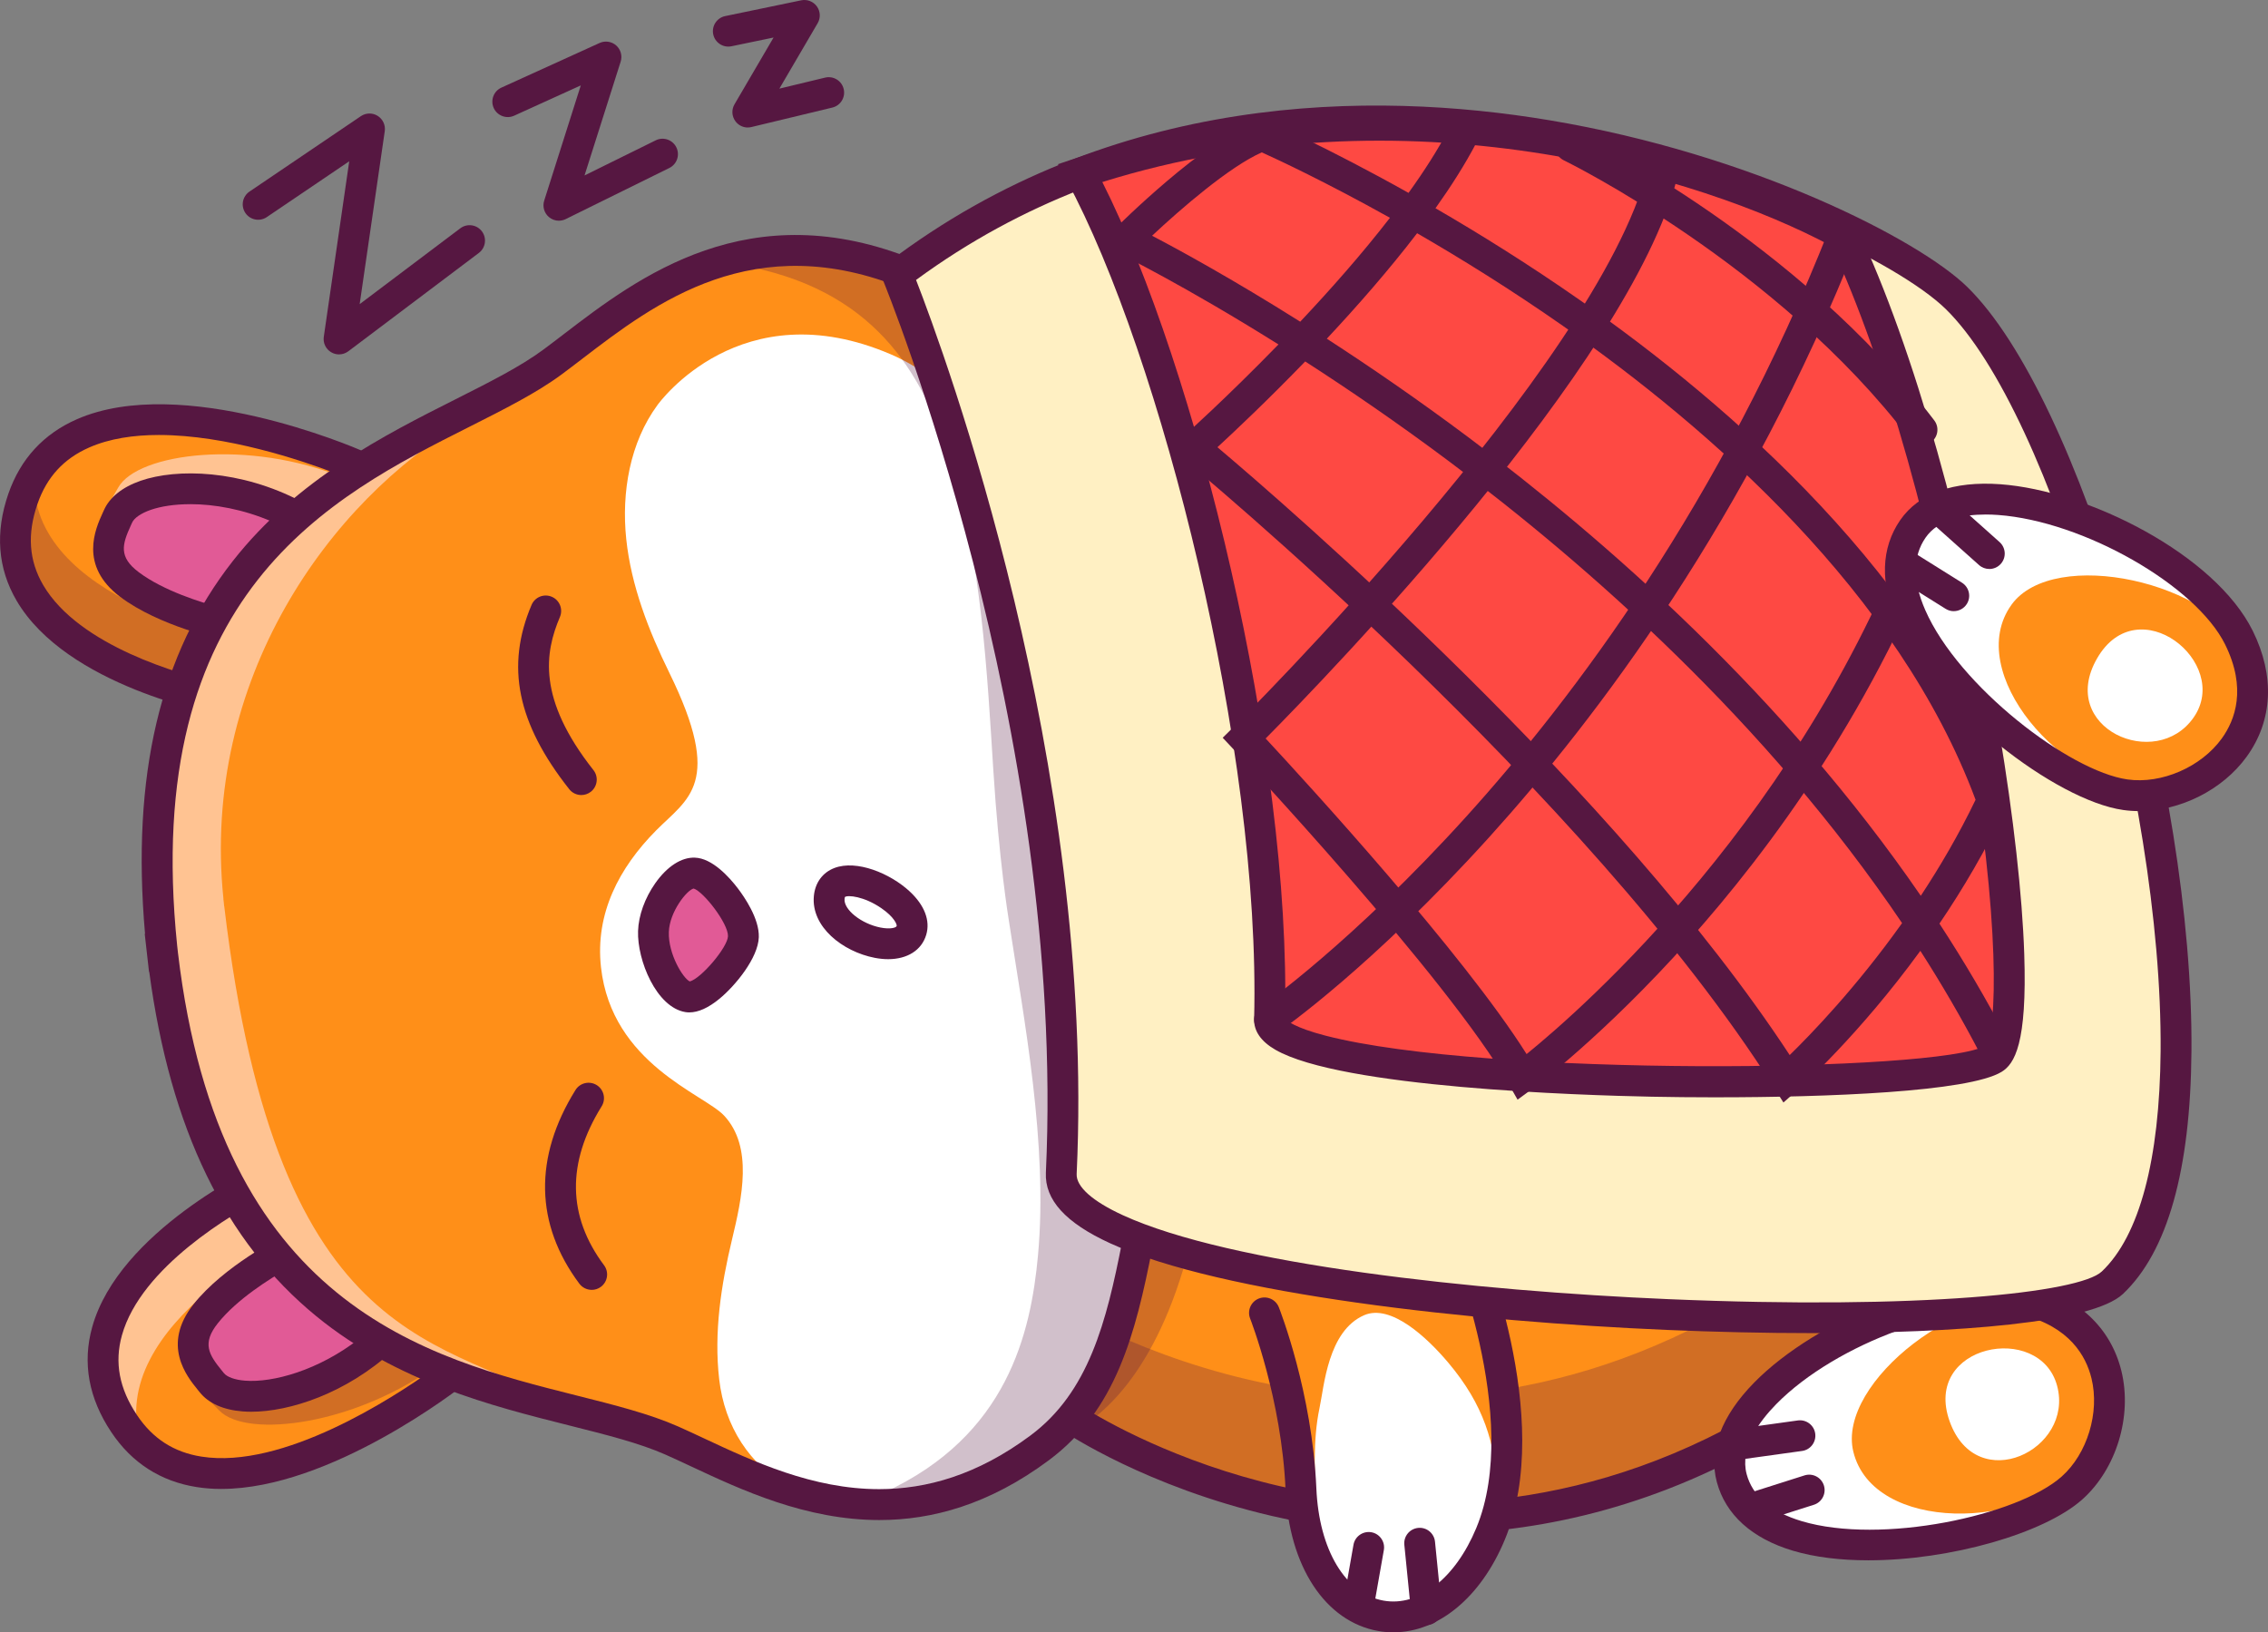 <svg xmlns="http://www.w3.org/2000/svg" id="Layer_1" data-name="Layer 1" viewBox="0 0 1018.94 733.38"><rect x="0" y="0" width="1018.94" height="733.38" fill="#808080" stroke="none"/><path d="m358.71,243.97l64.41,195.05,58.46,198.19s142.51,96.66,303.93,7.15c161.42-89.51,90.98-336.76,90.98-336.76,0,0-51.42-252.77-232.3-243.05-180.87,9.72-285.49,179.42-285.49,179.42Z" style="fill: #ff8f18;"></path><g style="fill: none; opacity: .27;"><path d="m481.58,637.21s142.51,96.66,303.93,7.15c161.42-89.51,90.98-336.76,90.98-336.76,0,0-1.04-5.1-3.33-13.81,12.2,73.98,21.17,229.17-99.56,296.12-161.42,89.5-303.93-7.15-303.93-7.15l11.92,54.46Z" style="fill: #561741;"></path></g><path d="m641.48,689.19c-26.54,0-50.29-3.5-70.04-8.09-56.41-13.12-92.25-37.14-93.75-38.15l-2.05-1.39-59.13-200.46-65.39-198.01,1.69-2.74c1.09-1.77,27.24-43.78,76.19-87.59,45.32-40.56,119.37-89.98,214.82-95.11,76.76-4.13,142.57,37.84,190.36,121.36,34.82,60.86,47.98,121.85,49.04,126.97,1.41,5.03,17.75,65.07,15.23,136.7-3.45,98.08-41.35,169.92-109.59,207.76-52.97,29.38-103.91,38.77-147.38,38.77Zm-153.99-56.41c8.22,5.12,40.89,24.18,87.62,34.95,49.61,11.45,125.79,15.63,207.04-29.42,64.59-35.81,99.06-101.69,102.45-195.79,2.56-71.12-14.6-132.41-14.77-133.02l-.12-.51c-.13-.63-13.13-63.09-47.71-123.4-45.64-79.6-105.32-117.98-177.43-114.12-91.26,4.9-162.4,52.37-206.01,91.32-40.68,36.34-65.69,72.27-72.23,82.16l63.44,192.12,57.72,195.71Z" style="fill: #561741;"></path><g><path d="m778.01,664.06c-11.17-41.58,85.54-91.68,132.06-80.07,47.79,11.93,44.64,63.37,20.75,84.58-20.8,18.47-139.87,43.62-152.8-4.52Z" style="fill: #fff;"></path><path d="m778.01,664.06c-11.17-41.58,85.54-91.68,132.06-80.07,47.79,11.93,44.64,63.37,20.75,84.58-20.8,18.47-139.87,43.62-152.8-4.52Z" style="fill: #fff;"></path><path d="m832.65,652.26c-7.71-31.4,51.26-76.29,85.57-65.85,35.25,10.72,33.51,54.24,18.07,71.78-26.13,29.69-94.72,30.42-103.64-5.93Z" style="fill: #ff8f18;"></path><path d="m875.94,638.66c-12.48-34.67,40.5-44.9,48.25-16.06,7.75,28.84-36.07,49.89-48.25,16.06Z" style="fill: #fff;"></path><path d="m839.37,701.02c-12.24,0-23.9-1.33-33.9-4.32-18.4-5.51-30.21-16.18-34.15-30.84h0c-3.81-14.19,2-29.66,16.82-44.74,27.81-28.32,86.58-53.07,123.6-43.84,21.87,5.46,36.55,19.19,41.33,38.65,5,20.37-2.26,44.16-17.66,57.83-17.08,15.16-59.16,27.26-96.04,27.26Zm-54.67-38.75c2.66,9.92,10.99,17.04,24.75,21.16,35.62,10.67,96.97-2.44,116.77-20.02,11.54-10.25,17.18-28.82,13.41-44.17-2.47-10.07-9.9-23.19-31.23-28.51-28.75-7.17-83.43,12.68-110.37,40.1-7.79,7.94-16.44,19.84-13.32,31.45h0Z" style="fill: #561741;"></path><path d="m780.52,655.87c-3.4,0-6.37-2.51-6.85-5.97-.53-3.79,2.12-7.29,5.9-7.81l28.14-3.91c3.78-.52,7.29,2.12,7.81,5.9.52,3.79-2.12,7.29-5.9,7.81l-28.14,3.91c-.32.05-.64.07-.96.07Z" style="fill: #561741;"></path><path d="m788.15,684.24c-2.94,0-5.66-1.88-6.6-4.83-1.16-3.65.85-7.54,4.5-8.7l24.66-7.84c3.64-1.16,7.54.86,8.7,4.5,1.16,3.65-.85,7.54-4.5,8.7l-24.66,7.84c-.7.22-1.4.33-2.1.33Z" style="fill: #561741;"></path></g><path d="m644.2,64.55c-159.68,8.58-259.92,141.84-281.21,172.94,6.91,7.61,13.14,15.74,18.7,24.32,21.89-31.86,121.95-163.99,280.93-172.53,67.47-3.62,116.93,29.29,152.42,71.97-36.1-53.86-90.78-100.99-170.84-96.69Z" style="fill: #ffc392;"></path><path d="m891.66,417.35c-1.44-61.54-15.17-109.75-15.17-109.75,0,0-24.47-120.22-98.98-191.65-16.78-.88-36.01.08-58.17,3.63-115.73,18.53-122.35,133.44-122.35,133.44,0,0-14.68,96,86.07,158.25,65.74,40.61,164.45,22.09,208.6,6.09Z" style="fill: #fff;"></path><g><path d="m584.47,669.02c-1.83-42.34-16.39-79.17-16.39-79.17l88.73-35.07s34.85,81.37,12.82,134.38c-23.97,57.69-82.29,46.48-85.16-20.14Z" style="fill: #ff8f18;"></path><path d="m653.19,711.42c-7.75,15.22-26.1,20.15-39.92,11.43-13.94-8.79-21.7-28.93-22.11-43.98-.41-15.31-1.45-31.63,1.65-46.22,2.09-9.82,3.76-34.67,20.05-41.75,12.06-5.24,28.4,10.17,37.75,21.26,16.21,19.24,20.92,36.1,22.45,57.7,1.54,21.6-19.88,41.57-19.88,41.57h0Z" style="fill: #fff;"></path><path d="m626.02,733.38c-2.27,0-4.55-.2-6.83-.6-23.81-4.22-40.15-29.13-41.63-63.46-1.76-40.7-15.77-76.57-15.91-76.92-1.41-3.56.34-7.58,3.89-8.99,3.56-1.4,7.58.34,8.99,3.89.61,1.55,15.02,38.41,16.87,81.42,1.19,27.59,13.05,47.37,30.21,50.42,15.89,2.81,32.23-9.99,41.64-32.63,20.67-49.74-12.46-128.21-12.79-129-1.51-3.52.12-7.59,3.64-9.09,3.52-1.51,7.59.12,9.09,3.64,1.47,3.43,35.74,84.68,12.85,139.76-10.78,25.94-29.89,41.55-50.01,41.55Z" style="fill: #561741;"></path><g><path d="m640.79,730.15c-3.51,0-6.53-2.66-6.88-6.24l-2.99-29.87c-.38-3.81,2.4-7.2,6.2-7.58,3.82-.39,7.2,2.4,7.58,6.2l2.99,29.87c.38,3.8-2.4,7.2-6.2,7.58-.23.02-.47.04-.7.04Z" style="fill: #561741;"></path><path d="m610.41,727.7c-.4,0-.81-.04-1.21-.11-3.77-.66-6.28-4.26-5.62-8.02l4.5-25.54c.66-3.76,4.27-6.27,8.02-5.62,3.77.66,6.28,4.26,5.62,8.02l-4.5,25.54c-.59,3.36-3.51,5.72-6.81,5.72Z" style="fill: #561741;"></path></g></g><g><path d="m548.25,236.18c-20.04-37.33-49.17-64.18-49.17-64.18l64.68-70.14s66.75,58.14,69.94,115.46c3.48,62.38-53.92,77.62-85.45,18.87Z" style="fill: #ff8f18;"></path><path d="m628.56,244.51c-.36,17.08-14.75,29.49-30.99,27.64-16.37-1.86-32.12-16.62-39.03-30-7.02-13.61-15.05-27.86-18.6-42.35-2.39-9.75-11.68-32.86-.09-46.32,8.58-9.96,30-3.19,43.24,2.74,22.96,10.28,34.53,23.43,45.3,42.21,10.77,18.78.16,46.07.16,46.07h0Z" style="fill: #fff;"></path><path d="m596.39,280.01c-20.07,0-40.48-14.92-54.24-40.55-19.22-35.8-47.48-62.1-47.76-62.37-2.81-2.59-2.99-6.97-.39-9.78s6.97-2.99,9.78-.4c1.22,1.13,30.22,28.07,50.58,66,13.06,24.33,32.33,37,49.12,32.28,15.53-4.37,24.69-23.01,23.32-47.48-2.99-53.67-62.02-102.95-62.62-103.44-2.95-2.43-3.37-6.8-.94-9.75,2.43-2.95,6.8-3.37,9.75-.94,2.62,2.16,64.3,53.69,67.64,113.35,1.74,31.22-11.37,55.39-33.4,61.59-3.57,1-7.19,1.49-10.83,1.49Z" style="fill: #561741;"></path><g><path d="m622.54,267.45c-2.33,0-4.61-1.18-5.91-3.31l-15.67-25.6c-2-3.26-.97-7.52,2.29-9.52,3.26-2,7.52-.97,9.52,2.29l15.67,25.6c2,3.26.97,7.52-2.29,9.52-1.13.69-2.38,1.02-3.61,1.02Z" style="fill: #561741;"></path><path d="m594.08,278.45c-3.02,0-5.8-1.99-6.66-5.05l-7.05-24.96c-1.04-3.68,1.1-7.51,4.78-8.55,3.68-1.04,7.51,1.1,8.55,4.78l7.04,24.96c1.04,3.68-1.1,7.51-4.79,8.55-.63.18-1.26.26-1.88.26Z" style="fill: #561741;"></path></g></g><g style="fill: none; opacity: .27;"><path d="m474.14,646.31s89.12-17.32,68.56-260.29c-20.24-239.26-94.28-232.31-94.28-232.31l25.71,492.6Z" style="fill: #561741;"></path></g><g><path d="m159.76,208.83s-125.2-54.56-149.46,15.28c-24.19,69.64,90.07,90.36,90.07,90.36l59.39-105.64Z" style="fill: #ff8f18;"></path><g style="fill: none; opacity: .27;"><path d="m10.3,224.1c1.37-3.95,3.08-7.47,5.05-10.66-2.96,56.77,93.35,74.24,93.35,74.24l45.58-81.08c3.5,1.36,5.47,2.22,5.47,2.22l-59.39,105.64S-13.89,293.75,10.3,224.1Z" style="fill: #561741;"></path></g><path d="m113.03,268.56s-34.4-4.8-54.83-17.19c-18.76-11.38-9.45-24.64-5.05-32.39,8.82-15.55,58.52-21.78,100.9-4.49l-41.02,54.07Z" style="fill: #ffc392;"></path><path d="m103.99,322.16l-4.85-.88c-2.82-.51-69.23-12.95-91.72-51.47-8.45-14.48-9.68-30.62-3.66-47.98,5.44-15.65,15.8-26.92,30.82-33.49,47.09-20.62,124.67,12.71,127.95,14.14l7.03,3.06-65.56,116.62Zm-32.63-126.73c-11.26,0-22.06,1.57-31.24,5.6-11.49,5.03-19.1,13.32-23.27,25.34-4.7,13.54-3.88,25.46,2.52,36.43,16.12,27.63,62.43,40.35,77.47,43.82l53.02-94.3c-14.4-5.47-48.12-16.89-78.49-16.89Z" style="fill: #561741;"></path><path d="m101.84,280.78s-27.18-5.76-43.66-18.16c-15.13-11.38-8.31-23.52-5.14-30.64,6.36-14.31,45.15-18.36,79.04-.56l-30.24,49.36Z" style="fill: #e15a96;"></path><path d="m105.19,288.57l-4.79-1.01c-1.17-.25-28.88-6.23-46.39-19.4-18.68-14.05-11.11-30.63-7.88-37.72l.58-1.27c2.56-5.76,8.25-10.32,16.44-13.16,16.32-5.67,44.96-5,72.15,9.28l6.55,3.44-36.66,59.85Zm-19.71-62.05c-7.02,0-13.14.95-17.79,2.56-4.29,1.49-7.4,3.62-8.33,5.71l-.63,1.39c-3.84,8.43-5.52,14.04,3.61,20.9,11.13,8.37,28.08,13.59,36.24,15.76l23.58-38.5c-12.92-5.57-25.86-7.83-36.68-7.83Z" style="fill: #561741;"></path></g><g><path d="m204.26,616.62s-107.33,84.46-148.46,23.03c-41.02-61.26,64.28-110.21,64.28-110.21l84.18,87.18Z" style="fill: #ff8f18;"></path><path d="m55.8,639.65c2.32,3.47,4.87,6.45,7.59,9.03-17.22-54.17,71.53-95.44,71.53-95.44l64.61,66.91c3.04-2.21,4.73-3.54,4.73-3.54l-84.18-87.18s-105.3,48.95-64.29,110.21Z" style="fill: #ffc392;"></path><g style="fill: none; opacity: .27;"><path d="m143.94,570.65s-32.06,13.34-48.69,30.5c-15.27,15.75-2.91,26.23,3.3,32.61,12.47,12.82,62.13,6.27,98.76-21.18l-53.37-41.93Z" style="fill: #561741;"></path></g><path d="m99.48,668.96c-3.78,0-7.5-.27-11.15-.85-16.19-2.56-29.07-10.84-38.29-24.61-10.22-15.27-13.12-31.2-8.6-47.34,12.02-42.96,73.12-71.79,75.72-73l4.47-2.08,92.93,96.24-6.02,4.74c-2.61,2.05-60.2,46.89-109.06,46.89Zm19.16-131.04c-13.67,7.17-55.26,31.18-63.86,62-3.42,12.23-1.2,23.97,6.78,35.88,7.08,10.58,16.55,16.67,28.94,18.63,36.66,5.8,86.1-26.44,103.29-38.69l-75.15-77.83Z" style="fill: #561741;"></path><path d="m130.03,561.66s-24.83,12.45-37.65,28.62c-11.76,14.84-2.09,24.85,2.78,30.95,9.77,12.23,48.32,6.34,76.61-19.45l-41.74-40.11Z" style="fill: #e15a96;"></path><path d="m112.88,634.27c-1.35,0-2.65-.05-3.9-.15-8.65-.68-15.3-3.65-19.23-8.58l-.88-1.09c-4.91-6.04-16.43-20.17-1.91-38.48,13.61-17.17,38.9-29.97,39.97-30.5l4.37-2.19,50.61,48.63-5.47,4.98c-21.06,19.2-46.28,27.38-63.56,27.38Zm16-64.11c-7.34,4.16-22.42,13.5-31.07,24.42-7.09,8.95-4.05,13.95,1.8,21.13l.96,1.19c1.42,1.78,4.97,3.06,9.5,3.41,12.46.99,33.09-4.61,51.36-18.87l-32.55-31.28Z" style="fill: #561741;"></path></g><path d="m248.19,162.68c-54.48,40.3-196.45,59.4-175.5,262.97h-.04c.06.57.14,1.1.2,1.66.06.56.1,1.1.17,1.66h.04c24.05,203.23,166.76,190.82,228.73,218.24,37.8,16.72,97.69,53.62,165.29,3.28,76.04-56.63,34.08-198.32,27.32-268.14h.07c-.07-.55-.15-1.11-.22-1.66-.05-.55-.11-1.12-.15-1.66h-.07c-8.67-69.71.95-220.28-85.27-255.68-77.97-32.01-127.35,14.75-160.57,39.33Z" style="fill: #ff8f18;"></path><path d="m256.78,633.21c-56.35-33.27-131.99-22.88-156.04-226.12h-.04c-.06-.55-.11-1.1-.16-1.66-.06-.56-.14-1.09-.2-1.66h.04c-10.13-98.38,47.77-178.89,108.62-214.36-79.24,19.61-148.79,114.86-136.29,236.23h-.04c.06.57.14,1.1.2,1.66.06.56.1,1.1.16,1.66h.04c24.05,203.23,166.76,190.82,228.73,218.24l-45.01-14Z" style="fill: #ffc392;"></path><path d="m477.58,360.24c-2.52-39.09-5.84-85.51-18.16-124.64-10.87-34.52-28.74-63.35-59.26-76.43-67.33-28.85-103.99,21.73-104.79,22.82-12.33,16.79-16.23,39.12-14.02,60.2,2.22,21.07,10.07,41.13,19.36,60.08,24.49,49.94,8.36,56.38-5.97,70.86-16.65,16.82-27.4,37.37-24.74,61.41,4.81,43.48,46.38,57.07,55.33,66.7,13.1,14.08,8.07,36.8,3.54,55.66-4.92,20.52-8.2,41.81-5.75,62.86,2.44,21.05,13.54,38.46,31.74,48.61,21.25,11.85,73.87,12.49,112.99-17.63,26.78-20.62,38.58-58.48,41.65-94.46,4.13-48.45-13.78-84.81-23-119.46-3.88-14.6-5.61-25.11-8.93-76.58Z" style="fill: #fff;"></path><path d="m426.75,206.36c14.22,44.07,16.82,97.27,19.51,139.5,2.61,41.09,6.64,65.52,7.15,68.8,6.56,42.9,17.53,99.55,12.92,149.45-3.21,34.79-13.74,80.93-68.89,106.33,10.7,1.33,21.71,1.17,32.39-.07,12.08-4.01,24.54-10.39,37.26-19.87,28.51-21.24,40.43-54.43,43.84-91.32,4.58-49.6-6.24-105.87-12.81-148.68-5.1-33.23-6.79-62.34-6.82-62.83-2.88-43.21-4.97-99.79-19.95-146.24-11.4-35.33-30.25-64.8-62.58-78.07-14.39-5.91-27.8-9.12-40.32-10.3-10.64,1.09-21.38,3.31-31.51,6.89,59.63,11.98,78.87,52.5,89.81,86.42Z" style="fill: #561741; isolation: isolate; opacity: .27;"></path><g><path d="m309.01,447.88c-7.62-1.25-15.83-17.45-15.43-29.37.4-11.93,10.74-26.5,18.39-26.25,7.65.26,22.32,19.65,22.02,28.6-.3,8.95-17.36,28.27-24.98,27.02Z" style="fill: #e15a96;"></path><path d="m309.72,454.86c-.62,0-1.23-.05-1.83-.15h0c-12.95-2.13-21.68-23.24-21.23-36.44.23-6.98,3.05-14.79,7.73-21.45,5.28-7.51,11.73-11.74,17.81-11.49,7.81.26,15.42,8.73,19.26,13.76,2.93,3.84,9.73,13.66,9.45,21.99-.31,9.32-10.54,21.79-17.71,27.67-4.94,4.06-9.46,6.1-13.49,6.1Zm.46-13.8h.02-.02Zm-.59-.04h0Zm2.04-41.82c-2.91.6-10.83,10.33-11.14,19.54-.33,9.86,6.37,20.81,9.41,22.21,5.09-1.31,16.99-15.3,17.16-20.33.19-5.62-10.93-20.03-15.44-21.43Zm-.17-.05h0Z" style="fill: #561741;"></path></g><path d="m395.1,682.93c-33.1,0-62.15-13.59-84.54-24.07-4.08-1.91-7.94-3.71-11.57-5.32-11.66-5.16-26.33-8.85-43.32-13.12-34.44-8.66-77.29-19.44-113.51-49.02-41.03-33.52-65.64-84.18-75.11-154.76h-.1s-1.93-17.07-1.93-17.07l.14-.02c-6.2-70.98,6.73-125.83,39.46-167.52,28.87-36.78,68.34-56.67,100.05-72.65,15.65-7.89,29.16-14.7,39.41-22.28,2.92-2.16,5.97-4.5,9.15-6.93,33.23-25.45,83.45-63.92,158.17-33.24,30.76,12.63,52.52,39.56,66.53,82.32,14.69,44.83,15.37,94.43,15.4,96.52.04,3.82-3.03,6.96-6.85,7-3.83-.02-6.96-3.03-7-6.85,0-.49-.7-49.61-14.71-92.36-12.67-38.68-31.85-62.83-58.63-73.82-67.36-27.65-111.94,6.49-144.49,31.42-3.25,2.48-6.35,4.87-9.33,7.07-11.19,8.28-25.87,15.68-41.41,23.51-62.32,31.4-147.66,74.41-131.31,233.19l.36,3.21c18.76,158.51,111.44,181.82,179.11,198.84,16.88,4.24,32.82,8.25,45.55,13.89,3.76,1.66,7.68,3.5,11.83,5.44,21.93,10.26,48.6,22.73,78.5,22.74,21.23,0,44.08-6.28,68.02-24.12,26.14-19.47,34.12-50.96,41.18-87.09,4.34-22.19,1.33-70.8-5.64-91.25-1.24-3.62.7-7.56,4.32-8.79,3.62-1.23,7.56.7,8.79,4.32,7.69,22.52,10.89,74.01,6.13,98.38-7.63,39.01-16.39,73.12-46.5,95.54-26.79,19.95-52.49,26.89-76.13,26.89Z" style="fill: #561741;"></path><path d="m265.83,579.51c-2.11,0-4.19-.96-5.55-2.78-19.93-26.68-20.54-56.77-1.74-87,2.02-3.25,6.29-4.24,9.54-2.22,3.25,2.02,4.24,6.29,2.22,9.54-15.75,25.34-15.39,49.36,1.08,71.4,2.29,3.06,1.66,7.4-1.4,9.69-1.24.93-2.69,1.38-4.14,1.38Z" style="fill: #561741;"></path><path d="m261.17,357.2c-2.05,0-4.07-.9-5.44-2.64-23.4-29.66-28.62-55.19-16.92-82.78,1.49-3.52,5.55-5.17,9.08-3.67,3.52,1.49,5.16,5.56,3.67,9.08-6.78,15.99-10.29,36.67,15.05,68.79,2.37,3,1.85,7.36-1.15,9.73-1.27,1-2.79,1.49-4.29,1.49Z" style="fill: #561741;"></path><path d="m403.17,123.41c18.55,33.85,82.23,243.87,71.35,403.82-4.33,63.66,440.46,81.29,474.52,49.06,69.58-65.82-1.16-375.15-70.11-442.48-41.2-40.22-290.66-150.85-475.76-10.4Z" style="fill: #fff0c3;"></path><path d="m485.31,77.72c43.6,80.7,88.12,261.68,85.05,380.34-.82,31.72,296.71,34.98,325.29,17.6,22.52-13.7-11.22-251.03-67.45-370.08-67.04-36.73-208.28-71.66-342.89-27.86Z" style="fill: #fe4943;"></path><path d="m814.63,598.95c-22.02,0-44.46-.53-65.56-1.43-88.11-3.74-200.15-15.94-250.36-38.96-19.97-9.15-29.4-19.54-28.83-31.73,9.31-199.26-72.29-398.78-73.11-400.77l-2.05-4.94,4.26-3.23c101.3-76.87,217.52-77.16,297.17-63.86,91.32,15.24,165.94,53.66,187.62,74.83,50.87,49.68,101.74,223.04,100.78,343.52-.42,53.38-10.77,90.04-30.75,108.94-13.85,13.11-74.76,17.63-139.17,17.63ZM411.56,125.78c12.67,32.52,80.79,217.05,72.15,401.69-.26,5.67,7.11,12.24,20.76,18.5,48.39,22.19,158.38,34.03,245.18,37.72,112.81,4.79,184.48-2.83,194.62-12.43,16.9-15.99,26.03-50.22,26.42-98.99.91-115.34-48.75-286.77-96.61-333.5-20.42-19.94-91.83-56.33-180.22-71.08-75.86-12.66-185.93-12.64-282.31,58.09Z" style="fill: #561741;"></path><path d="m399.01,430.94c-1.91,0-3.92-.2-6.01-.6-14.45-2.8-28.64-13.94-27.36-27.75l6.9.64-6.9-.64c.55-5.98,3.91-10.58,9.22-12.61,9.97-3.81,25.03,2.36,33.83,10.52,6.69,6.21,9.33,13.13,7.43,19.49-2.08,6.97-8.53,10.95-17.11,10.95Zm-19.41-27.93s-.11.25-.17.85h0c-.45,4.83,7.58,11.21,16.2,12.88,4.26.83,6.98.1,7.22-.71.18-.6-1.03-3.98-6.89-8-7.85-5.39-15.11-5.97-16.36-5.02Z" style="fill: #561741;"></path><path d="m570.37,464.98c-2.19,0-4.35-1.04-5.7-2.98-2.18-3.14-1.4-7.45,1.74-9.64.41-.28,41.11-28.78,92.7-85.88,47.57-52.65,114.4-141.09,162.64-263.44,1.4-3.56,5.43-5.31,8.98-3.9,3.56,1.4,5.31,5.42,3.9,8.98-49.09,124.49-117.14,214.46-165.58,268.02-52.6,58.15-93.06,86.44-94.75,87.61-1.2.83-2.58,1.23-3.94,1.23Z" style="fill: #561741;"></path><path d="m681.8,494.07l-3.85-6.75c-27.36-47.88-123.05-149.91-124.01-150.94l-4.62-4.92,4.8-4.75c1.63-1.61,163.33-162.4,185.9-250.05.95-3.7,4.74-5.94,8.43-4.98,3.7.95,5.94,4.73,4.98,8.43-21.55,83.68-157.04,223.64-184.82,251.68,18.8,20.25,88.86,96.71,117.24,141.79,25.42-20.62,125.24-108,175.58-246.21,1.31-3.59,5.28-5.44,8.88-4.14,3.59,1.31,5.45,5.28,4.14,8.88-30.92,84.9-79.88,150.29-115.51,190.19-38.64,43.28-69.58,66.19-70.88,67.15l-6.26,4.61Z" style="fill: #561741;"></path><path d="m801.24,495.34l-4.35-6.86c-84.27-132.89-263.07-280.52-264.87-281.99l-6.25-5.14,6.04-5.39c.41-.36,19.3-17.28,42.56-41.21-42.42-26.59-71.15-40.63-71.59-40.84l-8.75-4.25,6.88-6.88c1.62-1.62,40.04-39.87,63.79-48.35l2.57-.92,2.51,1.08c.41.18,26.07,11.35,63.03,32.07,7.05-9.8,13.27-19.51,18.12-28.76,1.78-3.39,5.96-4.69,9.35-2.92,3.39,1.78,4.69,5.96,2.91,9.35-4.97,9.48-11.23,19.33-18.27,29.23,19.75,11.45,42,25.29,64.96,41.33,68,47.51,156.46,124.66,191.69,222.42l.97,2.7-1.22,2.6c-9.03,19.19-19.45,36.78-29.99,52.35,10.92,16.71,21.18,34.06,30.54,52.04,1.77,3.39.45,7.57-2.94,9.34-3.39,1.77-7.57.45-9.34-2.94-8.28-15.9-17.28-31.31-26.84-46.21-27.66,37.99-53.8,61.34-55.41,62.76l-6.09,5.38Zm-254.29-294.42c31.81,26.88,179.23,154.39,257.1,273.1,9.69-9.45,29.96-30.43,50.49-59.29-60.96-90.36-141.46-161.02-203.24-207.24-23.2-17.36-45.25-32.43-64.92-45.1-16.79,17.37-31.55,31.28-39.43,38.54Zm49.14-48.75c19.37,12.54,40.91,27.32,63.51,44.22,61.65,46.12,141.71,116.3,203.35,206.07,8.67-13.15,17.14-27.61,24.61-43.14-34.63-92.99-119.74-167.02-185.37-212.9-23.23-16.24-45.7-30.18-65.53-41.64-12.64,16.52-26.94,32.83-40.56,47.39Zm-78.49-46.25c12.13,6.35,36.02,19.38,66.55,38.61,13.5-14.33,27.75-30.44,40.31-46.68-28.84-16.1-50.38-26.14-57.57-29.39-14.51,6.39-36.42,25.38-49.29,37.45Z" style="fill: #561741;"></path><path d="m152.32,159.23c-1.22,0-2.43-.32-3.53-.97-2.42-1.43-3.73-4.17-3.32-6.95l11.43-78.85-37.04,25.08c-3.16,2.14-7.47,1.32-9.62-1.85-2.14-3.17-1.32-7.47,1.85-9.62l50.03-33.88c2.27-1.54,5.24-1.59,7.56-.13,2.32,1.46,3.57,4.15,3.18,6.86l-11.27,77.72,45.21-34.07c3.05-2.3,7.4-1.69,9.7,1.36,2.3,3.05,1.69,7.4-1.36,9.7l-58.65,44.19c-1.23.93-2.7,1.4-4.17,1.4Z" style="fill: #561741;"></path><path d="m251.1,99.17c-1.62,0-3.23-.57-4.52-1.67-2.1-1.81-2.93-4.7-2.09-7.35l16.44-51.78-29.94,13.61c-3.48,1.58-7.59.04-9.17-3.44-1.58-3.48-.04-7.59,3.44-9.17l44.12-20.06c2.49-1.13,5.42-.69,7.46,1.12,2.05,1.82,2.83,4.67,2,7.28l-16.23,51.12,31.98-15.78c3.43-1.7,7.58-.28,9.27,3.15,1.69,3.43.28,7.58-3.15,9.27l-46.57,22.97c-.97.48-2.02.71-3.06.71Z" style="fill: #561741;"></path><path d="m335.97,57.29c-2.16,0-4.24-1.01-5.56-2.8-1.66-2.23-1.82-5.23-.42-7.63l17.55-30-18.92,3.93c-3.74.78-7.41-1.63-8.19-5.37-.78-3.74,1.63-7.41,5.37-8.19L359.97.14c2.68-.55,5.43.52,7.03,2.74s1.73,5.18.35,7.54l-17.2,29.4,20.54-4.95c3.72-.89,7.46,1.39,8.35,5.11.9,3.72-1.39,7.46-5.11,8.35l-36.35,8.75c-.54.13-1.08.19-1.62.19Z" style="fill: #561741;"></path><path d="m863.5,200c-2.09,0-4.16-.94-5.52-2.73-59.46-78.24-154.45-124.78-155.4-125.24-3.44-1.67-4.88-5.81-3.22-9.25,1.66-3.44,5.81-4.88,9.25-3.22,4.01,1.94,98.88,48.38,160.4,129.33,2.31,3.05,1.72,7.39-1.32,9.7-1.25.95-2.72,1.41-4.18,1.41Z" style="fill: #561741;"></path><path d="m771,493.01c-10.46,0-20.32-.11-28.99-.28-32.22-.64-139.62-4.07-169.05-21.11-6.46-3.74-9.66-8.37-9.52-13.74,3.12-120.72-41.89-298.53-84.22-376.87l-3.91-7.24,7.8-2.62c145.28-48.7,287.37-5.09,348.42,28.35l1.97,1.08.96,2.03c25.26,53.48,49.12,138.11,63.82,226.37,6.31,37.85,10.27,73.22,11.15,99.58,1.36,40.42-4.39,49.48-10.19,53.01-14.85,9.03-78.43,11.43-128.25,11.43Zm-193.7-35.32c.72.82,4.27,4.01,18.28,7.63,72.01,18.6,275.56,16.4,296.29,4.54,5.56-6.27,6.88-55.6-7.91-142.56-14.37-84.45-37.13-165.21-61.06-216.71-59.01-31.61-191.17-71.45-327.66-28.8,41.94,83.06,85,256.73,82.06,375.91Z" style="fill: #561741;"></path><g><path d="m859.38,237.64c24.47-35.43,125.25,5.89,146.5,48.86,21.83,44.15-19.42,75.04-51.06,70.55-27.54-3.9-123.77-78.4-95.44-119.42Z" style="fill: #fff;"></path><path d="m859.38,237.64c24.47-35.43,125.25,5.89,146.5,48.86,21.83,44.15-19.42,75.04-51.06,70.55-27.54-3.9-123.77-78.4-95.44-119.42Z" style="fill: #fff;"></path><path d="m903.74,271.65c18.95-26.2,91.33-10.29,105.58,22.62,14.64,33.81-19.67,60.65-43.03,60.23-39.54-.71-84.49-52.53-62.55-82.85Z" style="fill: #ff8f18;"></path><path d="m942.12,295.86c18.35-31.95,60.44,1.83,43.47,26.4-16.97,24.57-61.38,4.79-43.47-26.4Z" style="fill: #fff;"></path><path d="m961.05,364.41c-2.42,0-4.83-.16-7.2-.5-30.12-4.27-84.78-45.88-101.57-84.22-7.71-17.6-7.22-33.5,1.41-45.99,8.35-12.09,23.9-17.67,44.99-16.14,39.58,2.88,96.5,31.66,113.41,65.87,9.99,20.21,9.03,40.28-2.72,56.52-10.86,15.02-29.95,24.46-48.32,24.46Zm-69.03-133.24c-10.01,0-21.22,2.13-26.93,10.4h0c-5.84,8.45-5.88,19.41-.12,32.56,14.91,34.06,64.62,72.35,90.83,76.06,15.29,2.17,33.09-5.56,42.35-18.37,6.08-8.4,11.27-22.55,1.53-42.26-13.14-26.58-63.66-55.4-102-58.19-1.8-.13-3.71-.21-5.65-.21Zm-32.63,6.47h.02-.02Z" style="fill: #561741;"></path><path d="m893.73,255.63c-1.64,0-3.29-.58-4.61-1.76l-21.2-18.92c-2.85-2.55-3.1-6.93-.55-9.78,2.55-2.85,6.93-3.1,9.78-.55l21.2,18.93c2.85,2.55,3.1,6.93.55,9.78-1.37,1.53-3.26,2.31-5.17,2.31Z" style="fill: #561741;"></path><path d="m877.77,274.59c-1.25,0-2.52-.34-3.67-1.06l-21.93-13.72c-3.24-2.03-4.23-6.3-2.2-9.54,2.03-3.24,6.3-4.22,9.54-2.2l21.93,13.72c3.24,2.03,4.23,6.3,2.2,9.54-1.31,2.1-3.57,3.25-5.88,3.25Z" style="fill: #561741;"></path></g></svg>